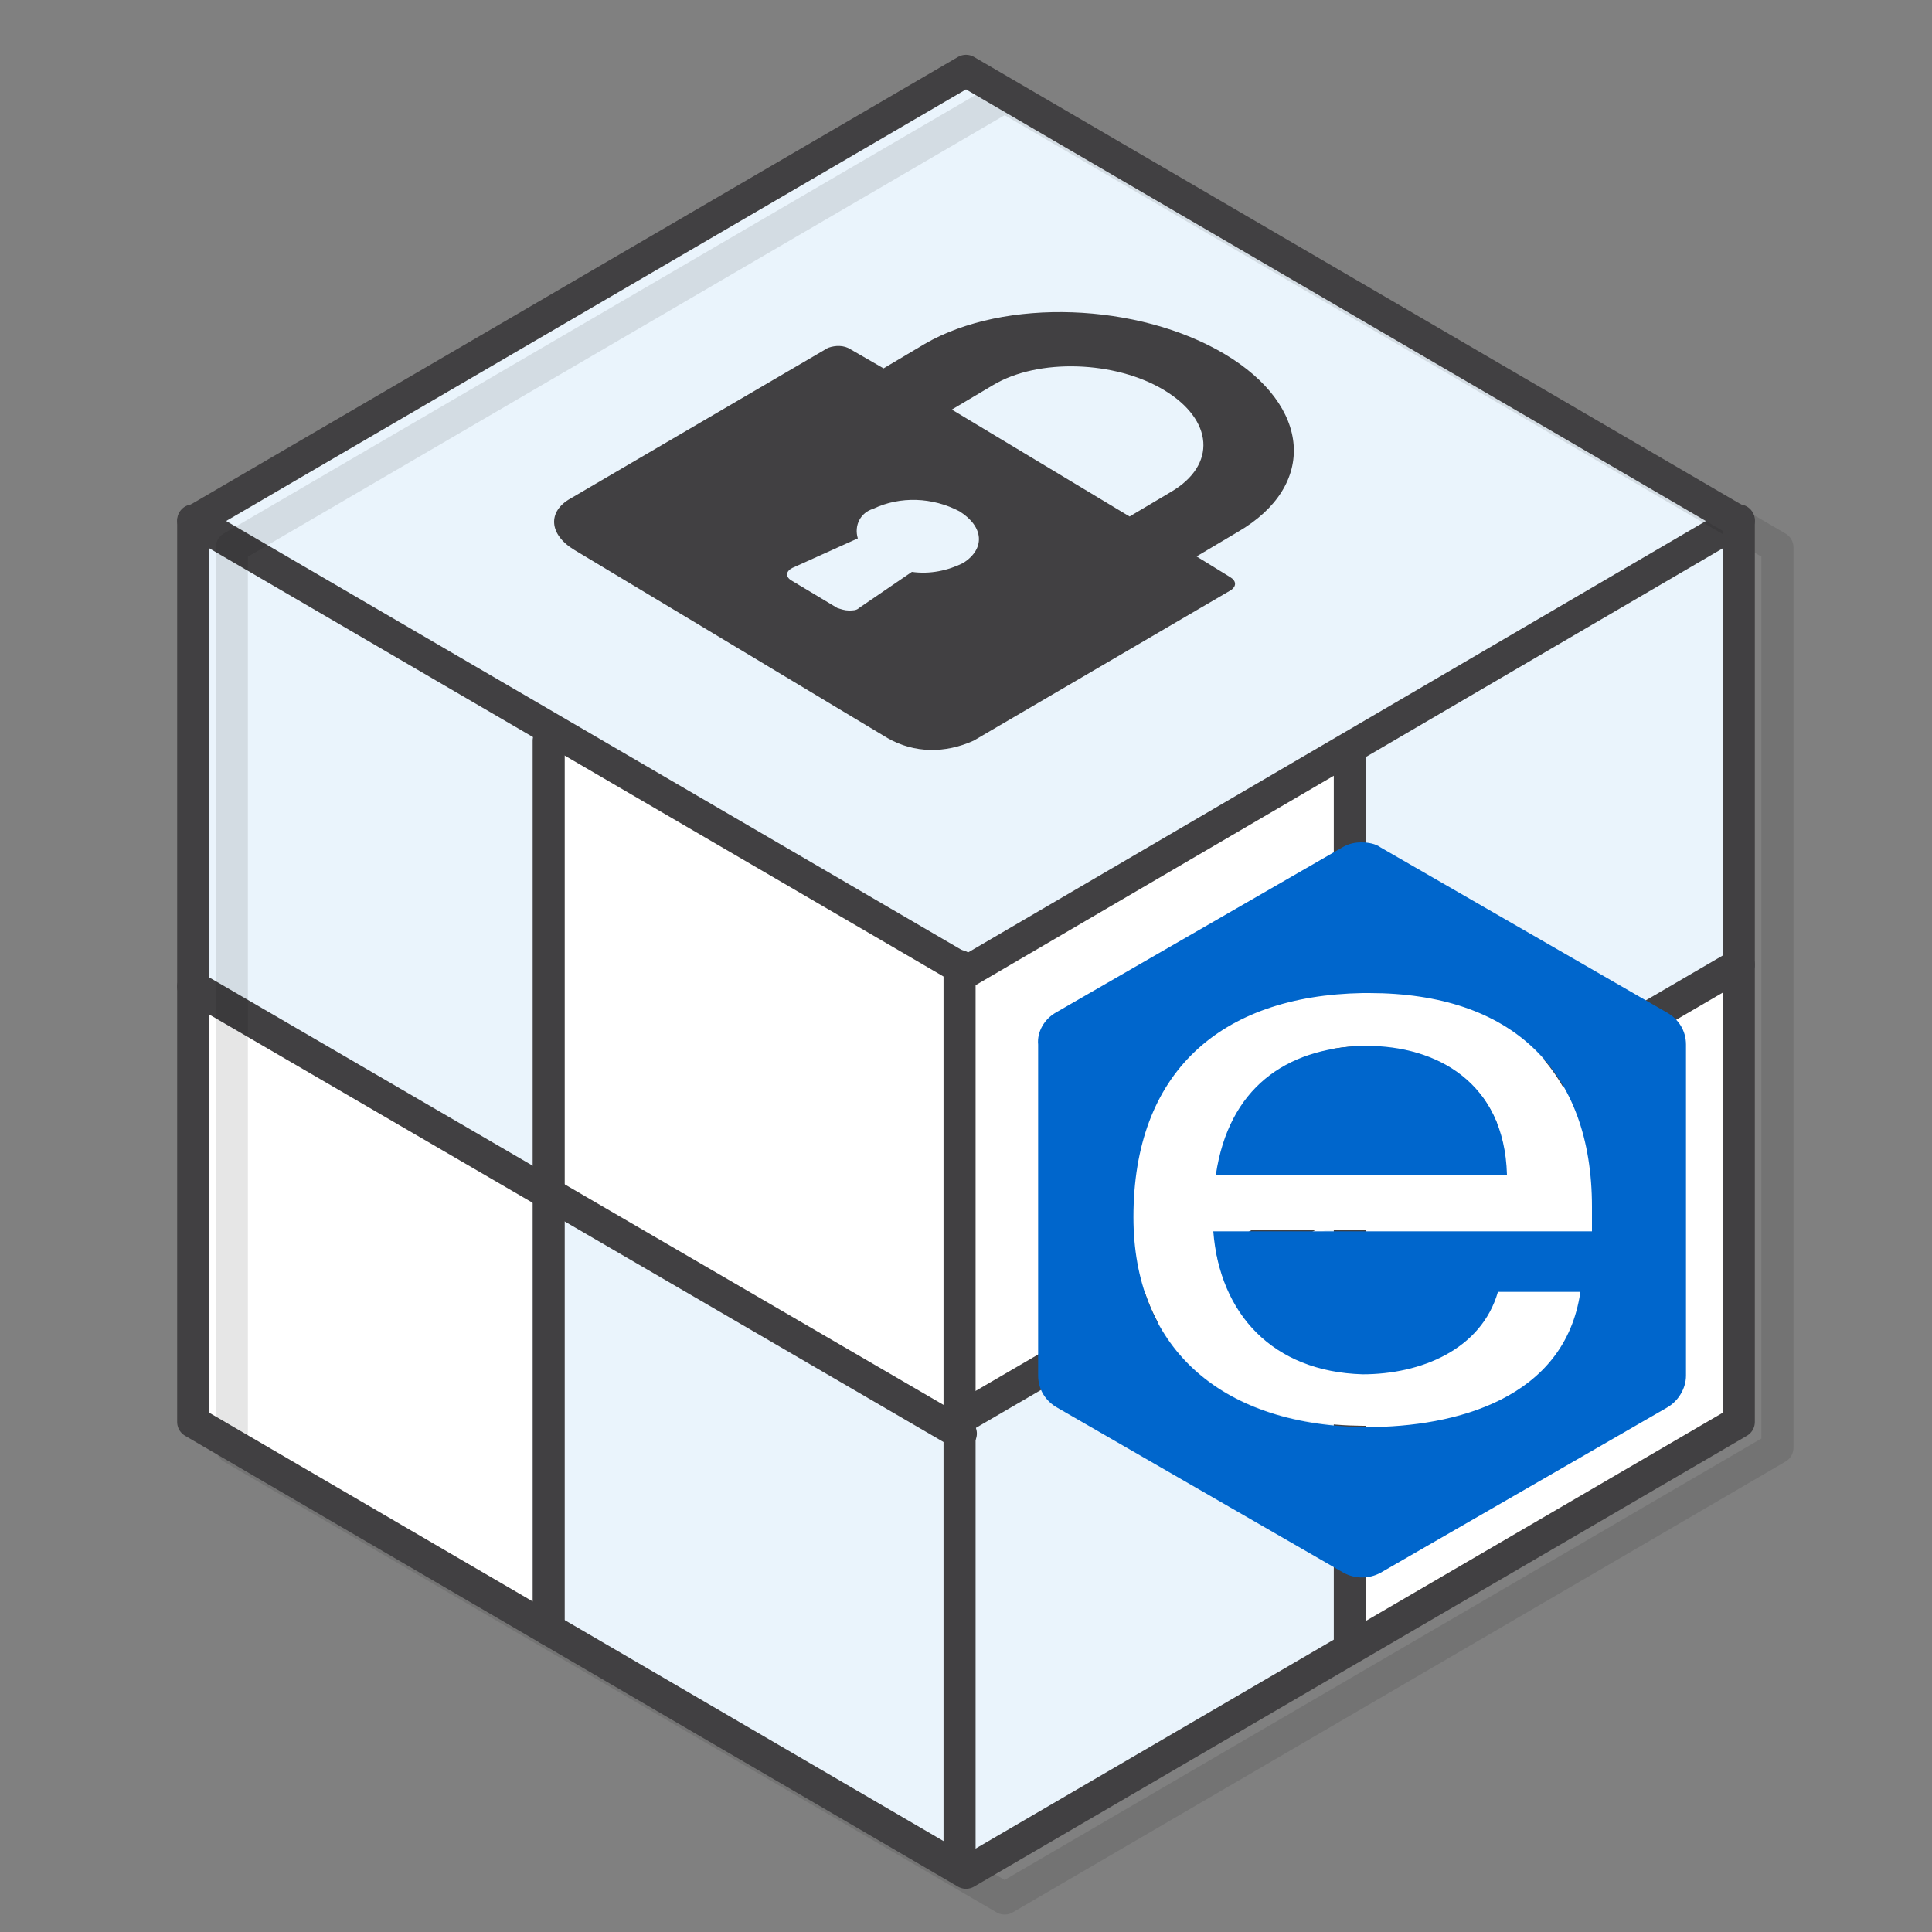 <svg xmlns="http://www.w3.org/2000/svg" xmlns:xlink="http://www.w3.org/1999/xlink" id="Layer_1" x="0px" y="0px" viewBox="0 0 150 150" style="enable-background:new 0 0 150 150;" xml:space="preserve"><rect x="0" y="0" width="150" height="150" fill="#808080" stroke="none"/><style type="text/css">	.st0{fill:#FFFFFF;}	.st1{fill:#EAF4FC;}	.st2{fill:#FFFFFF;stroke:#414042;stroke-width:2.49;stroke-linecap:round;stroke-linejoin:round;}	.st3{fill:none;stroke:#414042;stroke-width:2.49;stroke-linecap:round;stroke-linejoin:round;}	.st4{fill:#0066CC;}	.st5{opacity:0.1;}	.st6{fill:none;stroke:#000000;stroke-width:2.49;stroke-linecap:round;stroke-linejoin:round;}	.st7{fill:#414042;}</style><title>Artboard 1 copy 9</title><g>	<g>		<polygon class="st0" points="135,109.3 135,39.3 75,4.3 15,39.3 15,109.3 75,144.3   "></polygon>		<polygon class="st1" points="42.8,91.9 73.8,110.2 104.5,94.7 104.8,127.7 74.9,145.7 42.3,126.3   "></polygon>		<polygon class="st1" points="134.1,40.1 134.6,75.9 106.2,90.8 105.3,57.8   "></polygon>		<polygon class="st1" points="15,40.4 15.5,76.7 42.8,91.9 43.4,56.7   "></polygon>		<polygon class="st1" points="15,40.4 75.1,75.6 134.1,40.1 75.4,5.8   "></polygon>		<path class="st2" d="M74.8,75.6L135,40.4"></path>		<path class="st2" d="M74.6,110.1L135,74.9"></path>		<path class="st2" d="M74.5,75.1L15,40.4"></path>		<line class="st3" x1="104.8" y1="59" x2="104.8" y2="127.9"></line>		<path class="st2" d="M15,76.6l59.6,34.7"></path>		<line class="st3" x1="74.5" y1="75" x2="74.5" y2="144.3"></line>		<line class="st3" x1="42.6" y1="126.5" x2="42.6" y2="57.5"></line>		<path class="st0" d="M88,94.5c0,9.9,6.6,16.1,17.8,16.2h0.3c6.9,0,15.4-2.2,16.6-10.5h-6.4c-1.4,4.5-6,6.4-10.5,6.4   c-6.9-0.2-11.1-4.7-11.6-11.1h29.3v-1.9c0-10.5-6.2-16.6-17.3-16.6h-0.5C94.7,77.3,88,83.3,88,94.5z M105.8,81.2h0.3   c5.3,0,10.7,2.8,10.9,10H94.4C95.4,84.5,99.7,81.4,105.8,81.2L105.8,81.2z"></path>		<path class="st4" d="M82,78.6c-0.9,0.5-1.5,1.5-1.4,2.5v25.7c0,1.1,0.6,2,1.5,2.5l22.2,12.8c0.9,0.5,2,0.5,2.9,0l22.2-12.8   c0.9-0.5,1.5-1.5,1.5-2.5V81.1c0-1.1-0.6-2-1.5-2.5l-22.2-12.8c-0.4-0.3-1-0.4-1.5-0.4c-0.5,0-1,0.1-1.5,0.4L82,78.6z M105.8,77.1   h0.5c11.1,0,17.3,6,17.3,16.6v1.9H94.2c0.5,6.4,4.6,10.9,11.6,11.1c4.5,0,9.2-1.9,10.5-6.4h6.4c-1.2,8.3-9.7,10.5-16.6,10.5h-0.3   C94.5,110.6,88,104.4,88,94.5C88,83.3,94.7,77.3,105.8,77.1L105.8,77.1z"></path>		<path class="st4" d="M117,91.2c-0.2-7.2-5.5-10-10.9-10h-0.3c-6,0.2-10.4,3.3-11.4,10H117z"></path>		<g class="st5">			<polygon class="st6" points="138,112.4 138,42.5 78,7.5 18,42.5 18,112.4 78,147.4    "></polygon>		</g>		<polygon class="st3" points="135,110.4 135,40.5 75,5.5 15,40.5 15,110.4 75,145.4   "></polygon>		<path class="st7" d="M95.5,44.8l-2.6-1.6l3.2-1.9c6.2-3.6,5.7-9.8-1-13.8S78,23.1,71.8,26.7l-3.2,1.9L66,27.1   c-0.5-0.3-1.1-0.3-1.7-0.1l-20,11.7c-1.8,1-1.7,2.8,0.3,4l24.3,14.6c2.1,1.2,4.5,1.2,6.7,0.2l20-11.7C96,45.5,96,45.1,95.5,44.8z    M66.7,47.2c-0.2,0.2-0.5,0.2-0.8,0.2c-0.3,0-0.6-0.1-0.9-0.2l-3.5-2.1c-0.2-0.1-0.4-0.3-0.4-0.5c0-0.2,0.2-0.4,0.4-0.5l5.1-2.3   c-0.3-1,0.2-2,1.2-2.3c2.1-1,4.6-0.9,6.7,0.2c1.9,1.2,2,2.9,0.3,4c-1.2,0.6-2.6,0.9-4,0.7L66.7,47.2z M87.7,40.1l-13.8-8.3   l3.2-1.9c3.5-2.1,9.5-1.9,13.3,0.4s4.1,5.8,0.5,7.9L87.7,40.1z"></path>	</g></g></svg>